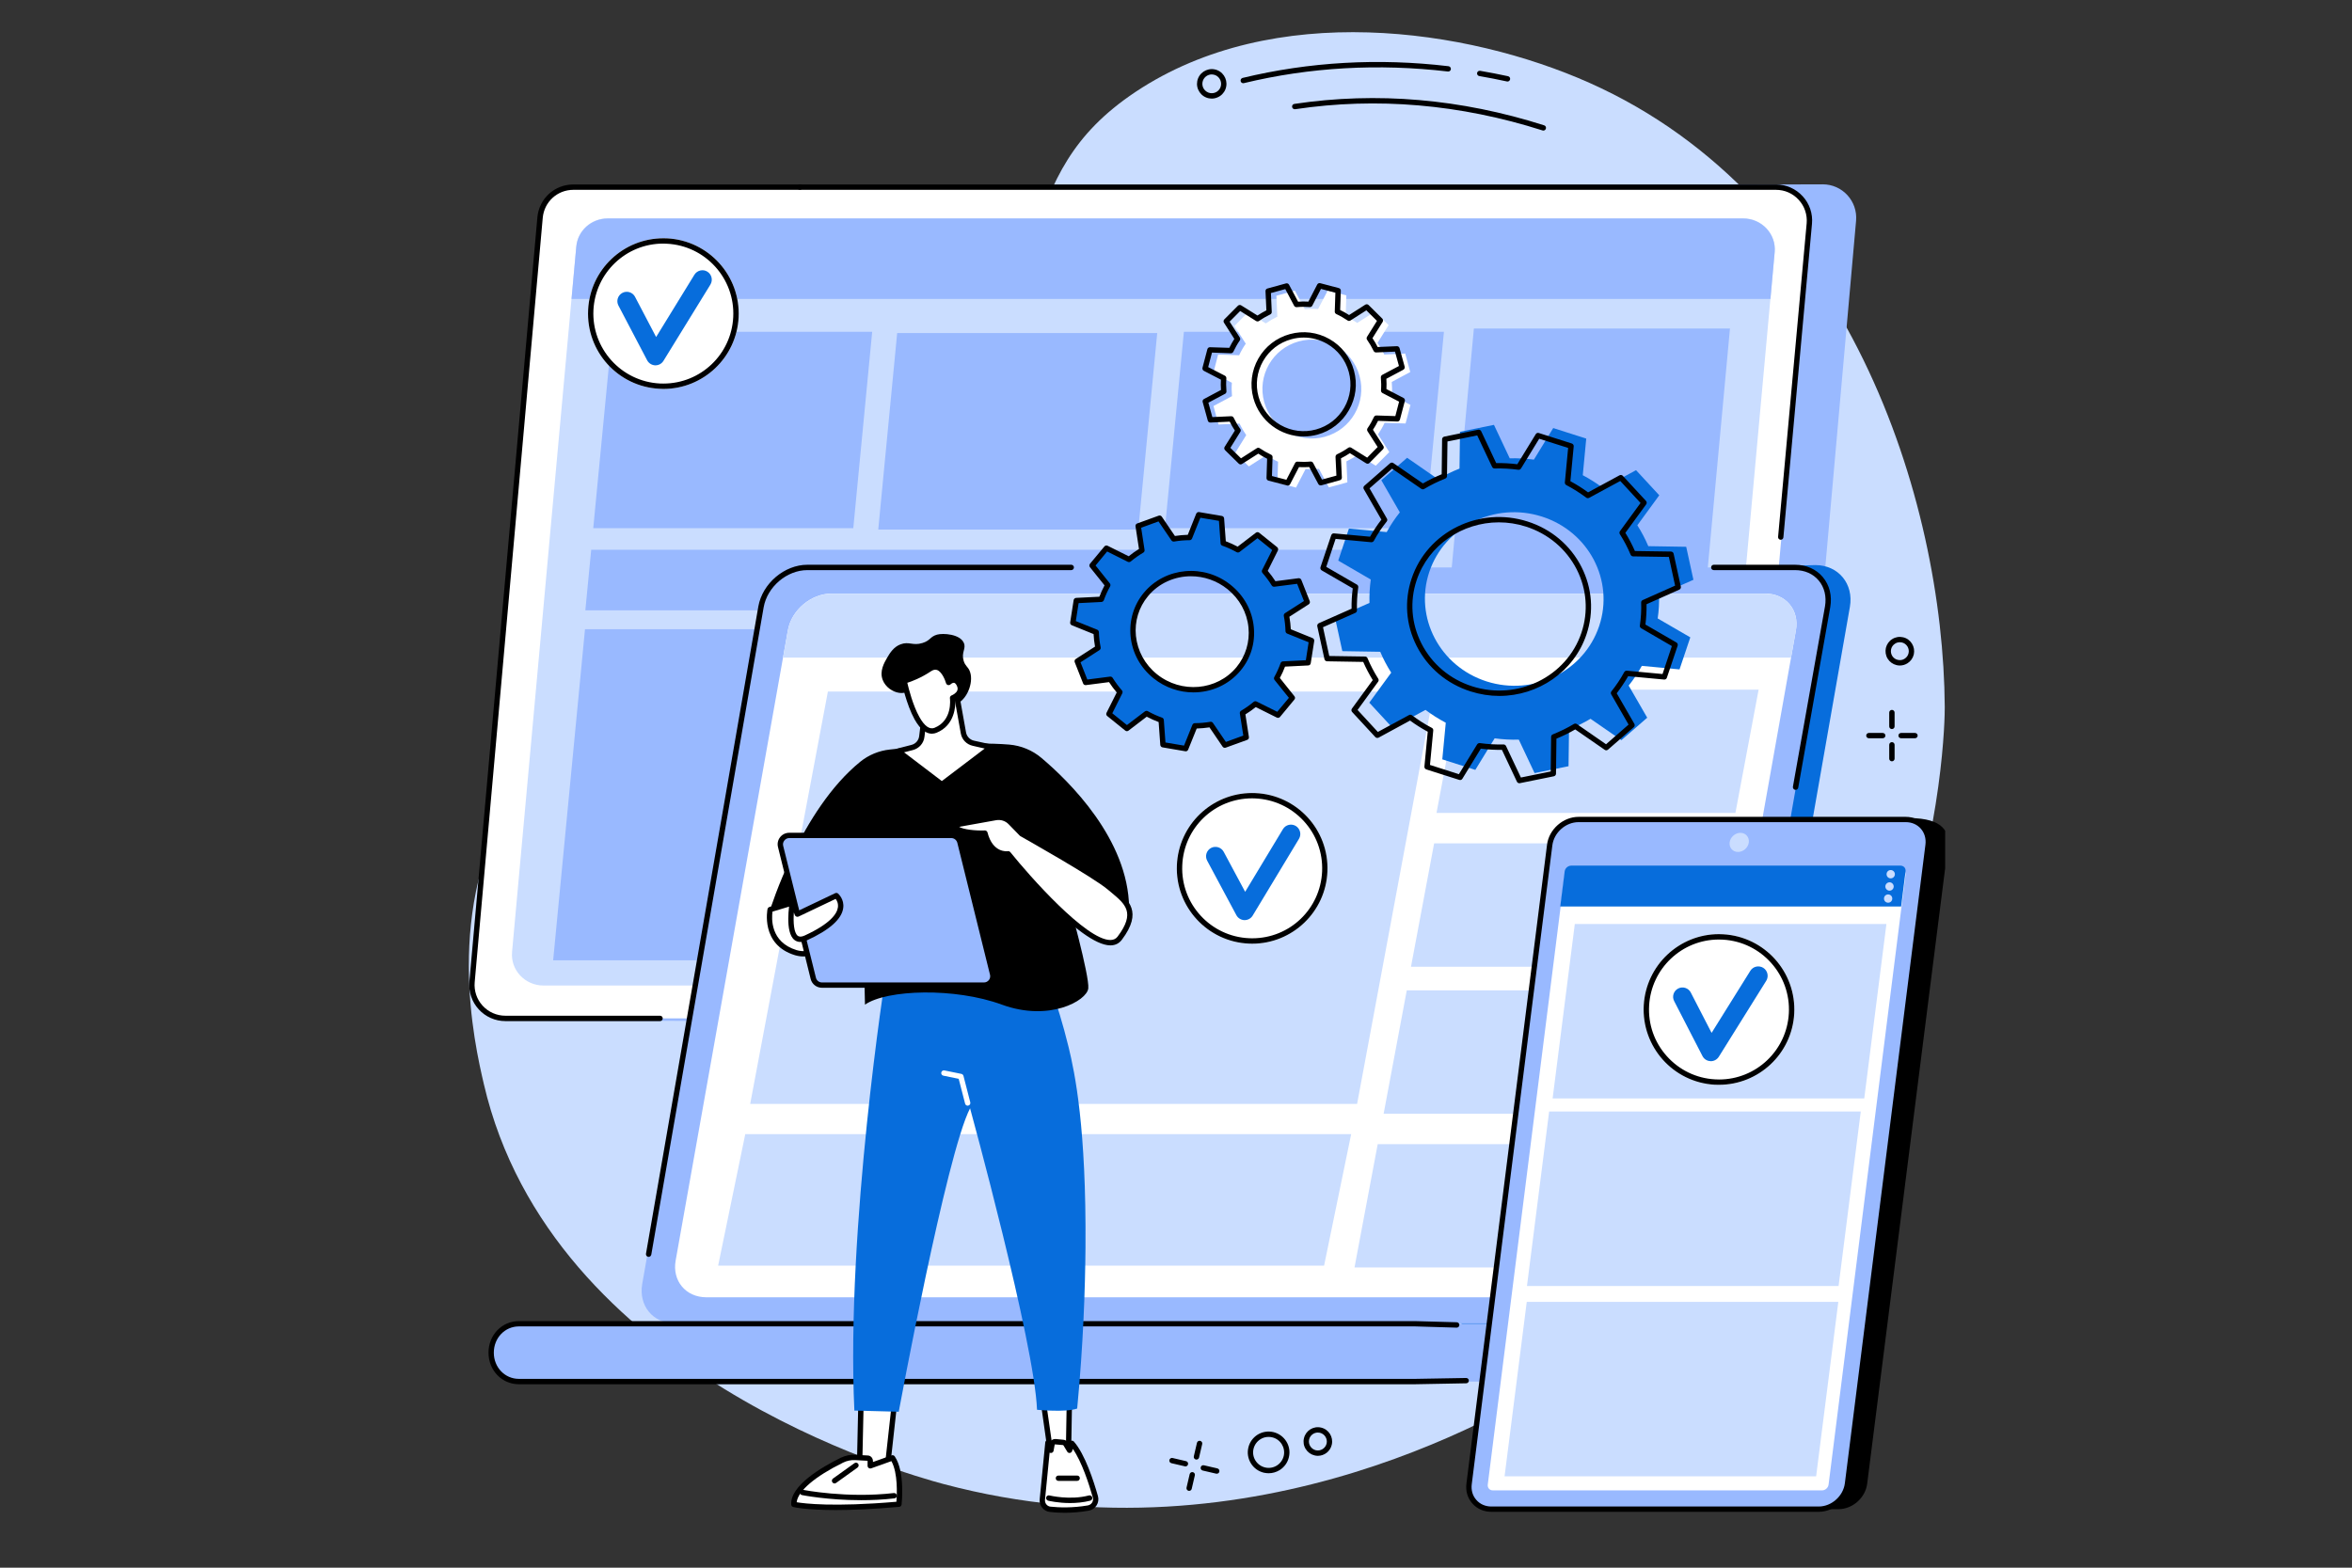 <svg xmlns="http://www.w3.org/2000/svg" xmlns:xlink="http://www.w3.org/1999/xlink" width="180" viewBox="0 0 135 90" height="120" preserveAspectRatio="xMidYMid meet"><rect x="0" y="0" width="135" height="90" fill="#333333" stroke="none"/><defs><clipPath id="923941a683"><path d="M 26 1 L 111.648 1 L 111.648 87 L 26 87 Z M 26 1 " clip-rule="nonzero"></path></clipPath><clipPath id="82fc314daa"><path d="M 85 46 L 111.648 46 L 111.648 87 L 85 87 Z M 85 46 " clip-rule="nonzero"></path></clipPath></defs><g clip-path="url(#923941a683)"><path fill="#caddff" d="M 90.109 78.812 C 111.348 65.539 111.633 41.684 111.625 40.59 C 111.551 28.637 106.062 11.371 91.234 4.758 C 84.207 1.621 73.098 -0.004 65.176 5.277 C 57.781 10.207 60.984 15.941 52.828 25.789 C 43.43 37.125 35.871 35.594 29.57 45.5 C 25.406 52.039 27.242 59.957 27.77 62.227 C 31.629 78.875 51.895 84.598 54.164 85.199 C 72.207 90 87.055 80.719 90.109 78.812 " fill-opacity="1" fill-rule="nonzero"></path></g><path fill="#99b9ff" d="M 48.582 10.746 L 104.621 10.582 C 105.75 10.582 106.633 11.547 106.535 12.672 L 102.609 56.867 C 102.523 57.859 101.695 58.617 100.699 58.617 L 31.672 58.605 C 30.543 58.605 29.648 57.539 29.746 56.418 L 33.672 12.492 C 33.758 11.504 34.555 10.637 35.551 10.637 L 48.582 10.746 " fill-opacity="1" fill-rule="nonzero"></path><path fill="#ffffff" d="M 45.91 10.746 L 101.941 10.746 C 103.066 10.746 103.953 11.711 103.852 12.832 L 99.949 56.715 C 99.859 57.707 99.031 58.465 98.035 58.465 L 29.004 58.465 C 27.879 58.465 26.992 57.5 27.094 56.375 L 31 12.492 C 31.086 11.504 31.914 10.746 32.91 10.746 L 45.91 10.746 " fill-opacity="1" fill-rule="nonzero"></path><path fill="#000000" d="M 37.887 58.621 L 29.004 58.621 C 28.426 58.621 27.867 58.375 27.477 57.945 C 27.086 57.52 26.891 56.941 26.941 56.363 L 30.844 12.48 C 30.941 11.402 31.828 10.59 32.91 10.59 L 45.91 10.59 C 45.996 10.59 46.062 10.66 46.062 10.746 C 46.062 10.828 45.996 10.898 45.91 10.898 L 32.91 10.898 C 31.988 10.898 31.234 11.59 31.152 12.508 L 27.246 56.391 C 27.203 56.883 27.367 57.375 27.703 57.738 C 28.035 58.102 28.512 58.312 29.004 58.312 L 37.887 58.312 C 37.973 58.312 38.039 58.383 38.039 58.465 C 38.039 58.551 37.973 58.621 37.887 58.621 " fill-opacity="1" fill-rule="nonzero"></path><path fill="#000000" d="M 102.211 30.988 C 102.207 30.988 102.203 30.988 102.199 30.988 C 102.113 30.98 102.051 30.906 102.059 30.82 L 103.699 12.82 C 103.742 12.328 103.578 11.836 103.242 11.473 C 102.91 11.105 102.438 10.898 101.941 10.898 L 45.91 10.898 C 45.824 10.898 45.758 10.828 45.758 10.746 C 45.758 10.66 45.824 10.59 45.91 10.59 L 101.941 10.59 C 102.52 10.59 103.078 10.836 103.469 11.266 C 103.863 11.691 104.059 12.27 104.004 12.848 L 102.363 30.852 C 102.355 30.93 102.289 30.988 102.211 30.988 " fill-opacity="1" fill-rule="nonzero"></path><path fill="#caddff" d="M 47.156 12.531 L 100.059 12.531 C 101.121 12.531 101.957 13.426 101.863 14.461 L 98.176 54.965 C 98.094 55.879 97.309 56.578 96.371 56.578 L 31.195 56.578 C 30.133 56.578 29.297 55.688 29.391 54.652 L 33.078 14.145 C 33.16 13.23 33.941 12.531 34.883 12.531 L 47.156 12.531 " fill-opacity="1" fill-rule="nonzero"></path><path fill="#99b9ff" d="M 101.621 17.16 L 101.863 14.48 C 101.957 13.445 101.121 12.547 100.059 12.547 L 34.883 12.547 C 33.941 12.547 33.16 13.25 33.078 14.164 L 32.805 17.16 L 101.621 17.16 " fill-opacity="1" fill-rule="nonzero"></path><path fill="#99b9ff" d="M 48.977 30.324 L 34.051 30.324 L 35.137 19.047 L 50.062 19.047 L 48.977 30.324 " fill-opacity="1" fill-rule="nonzero"></path><path fill="#99b9ff" d="M 65.336 30.402 L 50.41 30.402 L 51.496 19.121 L 66.422 19.121 L 65.336 30.402 " fill-opacity="1" fill-rule="nonzero"></path><path fill="#99b9ff" d="M 81.793 30.324 L 66.867 30.324 L 67.953 19.047 L 82.879 19.047 L 81.793 30.324 " fill-opacity="1" fill-rule="nonzero"></path><path fill="#99b9ff" d="M 79.492 55.129 L 31.75 55.129 L 33.578 36.121 L 81.32 36.121 L 79.492 55.129 " fill-opacity="1" fill-rule="nonzero"></path><path fill="#99b9ff" d="M 81.34 35.039 L 33.598 35.039 L 33.934 31.562 L 81.676 31.562 L 81.34 35.039 " fill-opacity="1" fill-rule="nonzero"></path><path fill="#99b9ff" d="M 95.926 55.223 L 81.23 55.223 L 84.598 18.859 L 99.297 18.859 L 95.926 55.223 " fill-opacity="1" fill-rule="nonzero"></path><path fill="#076ddc" d="M 81.754 74.305 C 80.445 73.234 79.07 72.238 77.664 71.285 C 74.809 69.355 71.801 67.633 68.758 65.961 C 67.156 65.082 65.496 64.285 63.855 63.469 C 62.207 62.645 60.551 61.828 58.898 61.012 C 57.387 60.27 55.875 59.523 54.363 58.773 C 50.934 47.176 47.207 34.027 47.949 34.027 L 104.199 32.441 C 105.52 32.441 106.41 33.52 106.18 34.84 L 99.359 73.707 C 99.129 75.031 97.863 76.109 96.539 76.109 L 84.02 76.109 C 83.285 75.488 82.5 74.914 81.754 74.305 " fill-opacity="1" fill-rule="nonzero"></path><path fill="#99b9ff" d="M 46.344 32.578 L 103.031 32.578 C 104.281 32.578 105.121 33.59 104.898 34.84 L 98.082 73.707 C 97.863 74.961 96.672 75.973 95.422 75.973 L 38.73 75.973 C 37.48 75.973 36.645 74.961 36.863 73.707 L 43.68 34.84 C 43.898 33.59 45.09 32.578 46.344 32.578 " fill-opacity="1" fill-rule="nonzero"></path><path fill="#000000" d="M 103.062 45.344 C 103.055 45.344 103.043 45.344 103.035 45.344 C 102.953 45.328 102.895 45.246 102.91 45.164 L 104.75 34.816 C 104.848 34.25 104.719 33.719 104.391 33.328 C 104.066 32.941 103.586 32.73 103.031 32.73 L 98.367 32.73 C 98.281 32.73 98.215 32.66 98.215 32.574 C 98.215 32.492 98.281 32.422 98.367 32.422 L 103.031 32.422 C 103.676 32.422 104.242 32.672 104.625 33.129 C 105.016 33.594 105.168 34.211 105.051 34.867 L 103.215 45.219 C 103.199 45.293 103.137 45.344 103.062 45.344 " fill-opacity="1" fill-rule="nonzero"></path><path fill="#000000" d="M 37.23 72.156 C 37.223 72.156 37.211 72.156 37.203 72.152 C 37.121 72.141 37.062 72.059 37.078 71.977 L 43.527 34.816 C 43.762 33.496 45.023 32.422 46.344 32.422 L 61.488 32.422 C 61.574 32.422 61.641 32.492 61.641 32.574 C 61.641 32.66 61.574 32.73 61.488 32.73 L 46.344 32.73 C 45.164 32.73 44.039 33.688 43.832 34.867 L 37.383 72.027 C 37.367 72.102 37.305 72.156 37.23 72.156 " fill-opacity="1" fill-rule="nonzero"></path><path fill="#99b9ff" d="M 29.785 75.996 L 95.711 75.996 C 96.59 75.996 97.305 76.723 97.305 77.656 C 97.305 78.59 96.59 79.316 95.711 79.316 L 29.785 79.316 C 28.906 79.316 28.191 78.59 28.191 77.656 C 28.191 76.723 28.906 75.996 29.785 75.996 " fill-opacity="1" fill-rule="nonzero"></path><path fill="#000000" d="M 73.27 79.469 L 29.785 79.469 C 28.805 79.469 28.039 78.672 28.039 77.656 C 28.039 76.641 28.805 75.844 29.785 75.844 L 81.227 75.844 L 83.617 75.91 C 83.699 75.914 83.766 75.984 83.766 76.066 C 83.762 76.152 83.695 76.219 83.613 76.219 C 83.609 76.219 83.609 76.219 83.605 76.219 L 81.223 76.148 L 29.785 76.148 C 28.977 76.148 28.344 76.812 28.344 77.656 C 28.344 78.5 28.977 79.16 29.785 79.16 L 81.227 79.16 L 84.152 79.109 C 84.152 79.109 84.156 79.109 84.156 79.109 C 84.238 79.109 84.309 79.176 84.309 79.258 C 84.309 79.344 84.242 79.414 84.16 79.414 L 81.23 79.469 L 73.27 79.469 " fill-opacity="1" fill-rule="nonzero"></path><path fill="#ffffff" d="M 47.738 34.074 L 101.316 34.074 C 102.5 34.074 103.289 35.02 103.082 36.184 L 96.641 72.367 C 96.434 73.531 95.305 74.477 94.121 74.477 L 40.547 74.477 C 39.363 74.477 38.574 73.531 38.781 72.367 L 45.223 36.184 C 45.43 35.02 46.559 34.074 47.738 34.074 " fill-opacity="1" fill-rule="nonzero"></path><path fill="#caddff" d="M 102.801 37.754 L 103.082 36.188 C 103.289 35.023 102.5 34.082 101.316 34.082 L 47.738 34.082 C 46.559 34.082 45.43 35.023 45.223 36.188 L 44.945 37.754 L 102.801 37.754 " fill-opacity="1" fill-rule="nonzero"></path><path fill="#caddff" d="M 77.895 63.375 L 43.059 63.375 L 47.52 39.699 L 82.305 39.699 L 77.895 63.375 " fill-opacity="1" fill-rule="nonzero"></path><path fill="#caddff" d="M 76 72.66 L 41.219 72.66 L 42.777 65.109 L 77.555 65.109 L 76 72.66 " fill-opacity="1" fill-rule="nonzero"></path><path fill="#caddff" d="M 99.609 46.672 L 82.453 46.672 L 83.781 39.594 L 100.941 39.594 L 99.609 46.672 " fill-opacity="1" fill-rule="nonzero"></path><path fill="#caddff" d="M 98.148 55.5 L 80.988 55.5 L 82.316 48.418 L 99.477 48.418 L 98.148 55.5 " fill-opacity="1" fill-rule="nonzero"></path><path fill="#caddff" d="M 96.574 63.938 L 79.418 63.938 L 80.746 56.855 L 97.902 56.855 L 96.574 63.938 " fill-opacity="1" fill-rule="nonzero"></path><path fill="#caddff" d="M 94.906 72.762 L 77.746 72.762 L 79.078 65.684 L 96.234 65.684 L 94.906 72.762 " fill-opacity="1" fill-rule="nonzero"></path><g clip-path="url(#82fc314daa)"><path fill="#000000" d="M 105.523 86.641 L 86.734 86.641 C 85.926 86.641 85.352 85.988 85.453 85.18 L 90.078 48.633 C 90.184 47.828 90.922 47.172 91.73 47.172 L 109.574 46.965 C 111.625 46.965 111.902 47.828 111.801 48.633 L 107.172 85.18 C 107.07 85.988 106.332 86.641 105.523 86.641 " fill-opacity="1" fill-rule="nonzero"></path></g><path fill="#99b9ff" d="M 104.391 86.641 L 85.605 86.641 C 84.793 86.641 84.223 85.984 84.324 85.176 L 88.949 48.512 C 89.051 47.703 89.789 47.047 90.602 47.047 L 109.387 47.047 C 110.195 47.047 110.77 47.703 110.668 48.512 L 106.043 85.176 C 105.941 85.984 105.203 86.641 104.391 86.641 " fill-opacity="1" fill-rule="nonzero"></path><path fill="#caddff" d="M 99.758 48.91 C 99.453 48.91 99.242 48.664 99.277 48.363 C 99.316 48.059 99.594 47.812 99.898 47.812 C 100.199 47.812 100.414 48.059 100.379 48.363 C 100.34 48.664 100.062 48.91 99.758 48.91 " fill-opacity="1" fill-rule="nonzero"></path><path fill="#ffffff" d="M 85.395 85.227 L 89.809 50.219 C 89.836 50.035 90.004 49.883 90.191 49.883 L 109.078 49.883 C 109.266 49.883 109.398 50.035 109.375 50.219 L 104.957 85.227 C 104.934 85.414 104.766 85.562 104.578 85.562 L 85.688 85.562 C 85.5 85.562 85.371 85.414 85.395 85.227 " fill-opacity="1" fill-rule="nonzero"></path><path fill="#076ddc" d="M 109.121 52.043 L 109.375 50.023 C 109.398 49.836 109.266 49.695 109.078 49.695 L 90.191 49.695 C 90.004 49.695 89.836 49.836 89.809 50.023 L 89.555 52.043 L 109.121 52.043 " fill-opacity="1" fill-rule="nonzero"></path><path fill="#caddff" d="M 108.762 50.188 C 108.762 50.32 108.656 50.426 108.523 50.426 C 108.391 50.426 108.285 50.32 108.285 50.188 C 108.285 50.055 108.391 49.949 108.523 49.949 C 108.656 49.949 108.762 50.055 108.762 50.188 " fill-opacity="1" fill-rule="nonzero"></path><path fill="#caddff" d="M 108.695 50.895 C 108.695 51.023 108.586 51.133 108.457 51.133 C 108.324 51.133 108.215 51.023 108.215 50.895 C 108.215 50.762 108.324 50.652 108.457 50.652 C 108.586 50.652 108.695 50.762 108.695 50.895 " fill-opacity="1" fill-rule="nonzero"></path><path fill="#caddff" d="M 108.613 51.586 C 108.613 51.719 108.508 51.824 108.375 51.824 C 108.242 51.824 108.137 51.719 108.137 51.586 C 108.137 51.453 108.242 51.348 108.375 51.348 C 108.508 51.348 108.613 51.453 108.613 51.586 " fill-opacity="1" fill-rule="nonzero"></path><path fill="#caddff" d="M 107.004 63.062 L 89.117 63.062 L 90.391 53.047 L 108.277 53.047 L 107.004 63.062 " fill-opacity="1" fill-rule="nonzero"></path><path fill="#caddff" d="M 105.531 73.828 L 87.645 73.828 L 88.918 63.809 L 106.805 63.809 L 105.531 73.828 " fill-opacity="1" fill-rule="nonzero"></path><path fill="#caddff" d="M 104.242 84.754 L 86.359 84.754 L 87.633 74.738 L 105.516 74.738 L 104.242 84.754 " fill-opacity="1" fill-rule="nonzero"></path><path fill="#000000" d="M 86.453 68.281 L 86.605 68.301 L 84.477 85.195 C 84.43 85.543 84.523 85.871 84.742 86.113 C 84.953 86.355 85.258 86.488 85.605 86.488 L 104.391 86.488 C 105.125 86.488 105.797 85.891 105.891 85.156 L 110.516 48.492 C 110.559 48.145 110.465 47.816 110.25 47.574 C 110.039 47.332 109.73 47.199 109.387 47.199 L 90.602 47.199 C 89.867 47.199 89.195 47.797 89.102 48.531 L 86.605 68.301 Z M 104.391 86.793 L 85.605 86.793 C 85.172 86.793 84.781 86.625 84.512 86.316 C 84.234 86.008 84.113 85.594 84.172 85.156 L 88.797 48.492 C 88.906 47.613 89.719 46.895 90.602 46.895 L 109.387 46.895 C 109.82 46.895 110.211 47.062 110.48 47.371 C 110.754 47.68 110.875 48.094 110.82 48.531 L 106.195 85.195 C 106.082 86.078 105.273 86.793 104.391 86.793 " fill-opacity="1" fill-rule="nonzero"></path><path fill="#ffffff" d="M 59.859 80.281 L 60.32 83.535 L 61.324 83.535 L 61.383 80.332 L 59.859 80.281 " fill-opacity="1" fill-rule="nonzero"></path><path fill="#000000" d="M 60.457 83.383 L 61.176 83.383 L 61.227 80.48 L 60.035 80.441 Z M 61.324 83.691 L 60.32 83.691 C 60.246 83.691 60.18 83.633 60.168 83.559 L 59.707 80.301 C 59.699 80.258 59.715 80.211 59.742 80.176 C 59.773 80.145 59.82 80.125 59.863 80.125 L 61.387 80.18 C 61.473 80.184 61.535 80.254 61.535 80.336 L 61.48 83.539 C 61.477 83.621 61.41 83.691 61.324 83.691 " fill-opacity="1" fill-rule="nonzero"></path><path fill="#ffffff" d="M 60.281 86.648 C 60.762 86.699 61.547 86.734 62.465 86.578 C 62.766 86.523 62.957 86.227 62.871 85.934 C 62.645 85.113 62.148 83.566 61.523 82.863 L 61.387 83.262 L 61.172 82.898 C 61.141 82.848 61.09 82.816 61.031 82.809 L 60.578 82.766 C 60.484 82.758 60.398 82.824 60.383 82.918 L 60.32 83.262 L 60.148 82.82 L 59.828 86.09 C 59.801 86.367 60.004 86.621 60.281 86.648 " fill-opacity="1" fill-rule="nonzero"></path><path fill="#000000" d="M 60.246 83.395 L 59.98 86.105 C 59.961 86.301 60.105 86.477 60.297 86.496 C 60.781 86.547 61.547 86.578 62.438 86.426 C 62.539 86.406 62.629 86.352 62.684 86.262 C 62.738 86.176 62.754 86.074 62.727 85.973 C 62.512 85.219 62.098 83.922 61.578 83.18 L 61.535 83.309 C 61.516 83.367 61.465 83.406 61.402 83.414 C 61.344 83.418 61.285 83.391 61.258 83.34 L 61.039 82.977 C 61.035 82.969 61.027 82.965 61.016 82.961 L 60.566 82.922 C 60.547 82.918 60.535 82.93 60.535 82.945 L 60.473 83.289 C 60.461 83.355 60.406 83.406 60.336 83.414 C 60.305 83.418 60.273 83.41 60.246 83.395 Z M 61.102 86.848 C 60.773 86.848 60.492 86.828 60.266 86.801 C 59.902 86.766 59.641 86.438 59.676 86.074 L 59.996 82.805 C 60.004 82.734 60.059 82.676 60.129 82.664 C 60.195 82.656 60.262 82.691 60.289 82.754 C 60.355 82.66 60.473 82.602 60.594 82.613 L 61.047 82.656 C 61.152 82.668 61.246 82.727 61.301 82.82 L 61.348 82.898 L 61.379 82.812 C 61.395 82.762 61.441 82.723 61.492 82.711 C 61.547 82.699 61.602 82.719 61.641 82.762 C 62.277 83.484 62.777 85.031 63.02 85.891 C 63.07 86.07 63.043 86.266 62.941 86.426 C 62.84 86.586 62.676 86.695 62.492 86.727 C 61.98 86.816 61.508 86.848 61.102 86.848 " fill-opacity="1" fill-rule="nonzero"></path><path fill="#000000" d="M 61.422 86.289 C 60.727 86.289 60.191 86.16 60.16 86.152 C 60.078 86.129 60.027 86.047 60.047 85.965 C 60.066 85.883 60.152 85.832 60.234 85.852 C 60.246 85.855 61.414 86.141 62.504 85.852 C 62.586 85.832 62.672 85.883 62.691 85.965 C 62.715 86.047 62.664 86.129 62.582 86.152 C 62.184 86.254 61.781 86.289 61.422 86.289 " fill-opacity="1" fill-rule="nonzero"></path><path fill="#000000" d="M 61.828 85.016 L 60.75 85.016 C 60.664 85.016 60.598 84.949 60.598 84.863 C 60.598 84.777 60.664 84.711 60.75 84.711 L 61.828 84.711 C 61.914 84.711 61.98 84.777 61.98 84.863 C 61.98 84.949 61.914 85.016 61.828 85.016 " fill-opacity="1" fill-rule="nonzero"></path><path fill="#ffffff" d="M 51.34 80.57 L 50.922 84.367 L 49.324 84.699 L 49.422 80.25 L 51.34 80.57 " fill-opacity="1" fill-rule="nonzero"></path><path fill="#000000" d="M 49.574 80.43 L 49.484 84.512 L 50.781 84.238 L 51.172 80.699 Z M 49.324 84.855 C 49.289 84.855 49.254 84.84 49.227 84.82 C 49.191 84.789 49.172 84.742 49.172 84.695 L 49.27 80.246 C 49.27 80.203 49.289 80.16 49.324 80.133 C 49.359 80.102 49.402 80.09 49.449 80.098 L 51.363 80.418 C 51.445 80.434 51.5 80.508 51.492 80.586 L 51.074 84.383 C 51.066 84.449 51.02 84.504 50.953 84.516 L 49.355 84.852 C 49.348 84.852 49.336 84.855 49.324 84.855 " fill-opacity="1" fill-rule="nonzero"></path><path fill="#ffffff" d="M 51.598 86.355 C 51.598 86.355 51.801 84.531 51.227 83.695 L 49.949 84.148 L 49.949 83.879 C 49.949 83.789 49.887 83.719 49.809 83.711 L 49.098 83.672 C 48.832 83.656 48.566 83.711 48.324 83.832 C 47.469 84.25 45.504 85.332 45.566 86.367 C 45.566 86.367 47.113 86.75 51.598 86.355 " fill-opacity="1" fill-rule="nonzero"></path><path fill="#000000" d="M 51.598 86.355 Z M 45.727 86.242 C 46.16 86.316 47.824 86.527 51.453 86.215 C 51.484 85.816 51.547 84.566 51.164 83.883 L 50.004 84.297 C 49.957 84.312 49.902 84.305 49.863 84.277 C 49.82 84.246 49.797 84.199 49.797 84.148 L 49.797 83.879 C 49.797 83.871 49.793 83.863 49.793 83.863 L 49.086 83.824 C 48.852 83.812 48.609 83.859 48.391 83.969 C 46.777 84.762 45.801 85.598 45.727 86.242 Z M 47.973 86.691 C 46.254 86.691 45.574 86.527 45.531 86.516 C 45.465 86.5 45.418 86.445 45.414 86.379 C 45.348 85.289 47.164 84.227 48.254 83.691 C 48.52 83.562 48.816 83.5 49.105 83.52 L 49.816 83.559 C 49.977 83.566 50.105 83.707 50.105 83.879 L 50.105 83.934 L 51.176 83.551 C 51.242 83.527 51.316 83.551 51.355 83.609 C 51.953 84.48 51.758 86.297 51.75 86.371 C 51.742 86.445 51.684 86.504 51.609 86.508 C 50.07 86.645 48.879 86.691 47.973 86.691 " fill-opacity="1" fill-rule="nonzero"></path><path fill="#000000" d="M 49.422 86.125 C 47.512 86.125 46.051 85.836 46.031 85.832 C 45.949 85.816 45.895 85.734 45.91 85.652 C 45.926 85.57 46.008 85.516 46.09 85.531 C 46.117 85.535 48.602 86.027 51.305 85.715 C 51.391 85.707 51.465 85.766 51.477 85.852 C 51.484 85.934 51.426 86.012 51.34 86.02 C 50.676 86.098 50.027 86.125 49.422 86.125 " fill-opacity="1" fill-rule="nonzero"></path><path fill="#000000" d="M 47.902 85.164 C 47.855 85.164 47.809 85.141 47.777 85.098 C 47.727 85.031 47.742 84.934 47.812 84.883 L 49.043 84 C 49.109 83.949 49.207 83.965 49.258 84.035 C 49.305 84.105 49.289 84.199 49.223 84.25 L 47.992 85.133 C 47.965 85.152 47.934 85.164 47.902 85.164 " fill-opacity="1" fill-rule="nonzero"></path><path fill="#076ddc" d="M 50.84 55.941 C 50.84 55.941 48.551 70.504 49.039 80.98 L 51.586 81.047 C 51.586 81.047 54.316 66.27 55.68 63.625 C 55.68 63.625 59.379 77.098 59.523 80.934 C 59.523 80.934 61.172 81.098 61.828 80.863 C 62.18 77.16 62.285 74.012 62.305 71.609 C 62.355 64.727 61.695 61.598 61.336 60.117 C 61.004 58.754 60.648 57.648 60.391 56.898 L 59.523 54.426 L 50.84 55.941 " fill-opacity="1" fill-rule="nonzero"></path><path fill="#ffffff" d="M 55.543 63.477 C 55.477 63.477 55.414 63.43 55.395 63.359 L 55.027 61.934 L 54.148 61.754 C 54.062 61.738 54.012 61.656 54.027 61.57 C 54.047 61.488 54.125 61.434 54.211 61.453 L 55.184 61.652 C 55.238 61.664 55.285 61.707 55.301 61.766 L 55.691 63.281 C 55.715 63.363 55.664 63.449 55.582 63.469 C 55.57 63.473 55.559 63.477 55.543 63.477 " fill-opacity="1" fill-rule="nonzero"></path><path fill="#000000" d="M 51.066 43.031 C 52.555 42.863 55.707 42.562 57.926 42.746 C 58.609 42.805 59.254 43.07 59.777 43.512 C 61.352 44.84 64.766 48.176 64.809 52.121 L 61.312 51.613 C 61.312 51.613 62.547 56.035 62.465 56.746 C 62.379 57.457 60.215 58.668 57.508 57.676 C 54.805 56.684 50.906 56.805 49.648 57.676 L 49.523 52.219 L 44.207 52.219 C 44.207 52.219 45.965 46.496 49.379 43.73 C 49.859 43.34 50.449 43.098 51.066 43.031 " fill-opacity="1" fill-rule="nonzero"></path><path fill="#ffffff" d="M 44.207 52.219 C 44.207 52.219 43.789 54.121 45.684 54.691 C 47.574 55.266 49.371 51.82 49.371 51.82 L 48.055 51.059 L 44.207 52.219 " fill-opacity="1" fill-rule="nonzero"></path><path fill="#000000" d="M 44.34 52.336 C 44.289 52.703 44.199 54.082 45.727 54.547 C 47.273 55.012 48.82 52.484 49.164 51.879 L 48.035 51.223 Z M 46.117 54.91 C 45.957 54.91 45.801 54.887 45.637 54.84 C 43.633 54.234 44.051 52.207 44.055 52.184 C 44.07 52.133 44.109 52.086 44.16 52.07 L 48.008 50.91 C 48.051 50.898 48.094 50.902 48.129 50.922 L 49.449 51.688 C 49.52 51.73 49.547 51.82 49.508 51.891 C 49.438 52.023 47.91 54.91 46.117 54.91 " fill-opacity="1" fill-rule="nonzero"></path><path fill="#99b9ff" d="M 56.477 56.555 L 47.18 56.555 C 46.941 56.555 46.738 56.395 46.68 56.164 L 44.805 48.598 C 44.723 48.273 44.969 47.961 45.301 47.961 L 54.602 47.961 C 54.836 47.961 55.043 48.121 55.098 48.352 L 56.977 55.918 C 57.055 56.242 56.812 56.555 56.477 56.555 " fill-opacity="1" fill-rule="nonzero"></path><path fill="#000000" d="M 45.301 48.113 C 45.191 48.113 45.086 48.164 45.02 48.254 C 44.949 48.34 44.926 48.453 44.953 48.559 L 46.832 56.129 C 46.871 56.289 47.012 56.402 47.18 56.402 L 56.477 56.402 C 56.59 56.402 56.691 56.352 56.762 56.262 C 56.828 56.176 56.852 56.062 56.824 55.957 L 54.949 48.387 C 54.91 48.227 54.766 48.113 54.602 48.113 Z M 56.477 56.707 L 47.18 56.707 C 46.871 56.707 46.605 56.5 46.531 56.203 L 44.656 48.633 C 44.605 48.434 44.648 48.227 44.777 48.062 C 44.902 47.902 45.094 47.809 45.301 47.809 L 54.602 47.809 C 54.906 47.809 55.172 48.016 55.246 48.312 L 57.125 55.883 C 57.176 56.082 57.129 56.289 57.004 56.453 C 56.875 56.617 56.684 56.707 56.477 56.707 " fill-opacity="1" fill-rule="nonzero"></path><path fill="#ffffff" d="M 45.496 51.723 L 45.766 52.48 L 48.004 51.418 C 48.004 51.418 49.234 52.48 46.254 53.844 C 45.012 54.414 45.496 51.723 45.496 51.723 " fill-opacity="1" fill-rule="nonzero"></path><path fill="#000000" d="M 45.566 52.383 C 45.527 52.941 45.562 53.547 45.789 53.723 C 45.824 53.746 45.926 53.824 46.188 53.707 C 47.668 53.027 48.043 52.453 48.094 52.094 C 48.125 51.863 48.035 51.691 47.965 51.605 L 45.832 52.621 C 45.793 52.637 45.75 52.641 45.707 52.621 C 45.668 52.605 45.637 52.574 45.621 52.531 Z M 45.941 54.078 C 45.789 54.078 45.68 54.023 45.602 53.965 C 45.031 53.523 45.309 51.883 45.344 51.695 C 45.355 51.629 45.41 51.574 45.48 51.57 C 45.551 51.566 45.613 51.605 45.637 51.672 L 45.855 52.27 L 47.938 51.277 C 47.992 51.25 48.059 51.258 48.105 51.301 C 48.117 51.312 48.473 51.625 48.398 52.137 C 48.309 52.773 47.605 53.395 46.316 53.984 C 46.172 54.051 46.047 54.078 45.941 54.078 " fill-opacity="1" fill-rule="nonzero"></path><path fill="#ffffff" d="M 58.645 47.871 C 58.645 47.871 62.824 50.215 63.688 50.953 C 64.551 51.691 65.484 52.25 64.27 53.859 C 63.055 55.473 57.871 49.02 57.871 49.02 C 57.871 49.02 56.875 49.184 56.531 47.828 C 56.531 47.828 54.848 47.887 54.789 47.359 L 57.156 46.938 C 57.465 46.883 57.777 46.98 57.996 47.207 L 58.645 47.871 " fill-opacity="1" fill-rule="nonzero"></path><path fill="#000000" d="M 57.871 48.863 C 57.918 48.863 57.961 48.887 57.992 48.922 C 59.121 50.328 62.344 53.965 63.73 53.965 C 63.734 53.965 63.738 53.965 63.742 53.965 C 63.918 53.961 64.051 53.898 64.148 53.77 C 65.18 52.398 64.598 51.914 63.789 51.238 C 63.723 51.184 63.656 51.129 63.586 51.07 C 62.746 50.352 58.613 48.027 58.57 48.004 C 58.559 47.996 58.547 47.988 58.535 47.977 L 57.887 47.312 C 57.703 47.125 57.441 47.043 57.184 47.086 L 55.051 47.469 C 55.301 47.617 55.945 47.695 56.523 47.676 C 56.594 47.672 56.66 47.719 56.68 47.789 C 56.984 48.984 57.812 48.871 57.848 48.867 C 57.855 48.867 57.863 48.863 57.871 48.863 Z M 63.73 54.273 C 62.004 54.273 58.301 49.789 57.801 49.176 C 57.531 49.184 56.75 49.094 56.414 47.984 C 55.891 47.992 54.699 47.949 54.637 47.379 C 54.625 47.297 54.68 47.223 54.762 47.211 L 57.133 46.785 C 57.488 46.723 57.852 46.84 58.105 47.098 L 58.738 47.746 C 59.086 47.941 62.945 50.117 63.789 50.836 C 63.855 50.895 63.922 50.949 63.988 51.004 C 64.781 51.664 65.602 52.348 64.391 53.953 C 64.234 54.16 64.02 54.27 63.746 54.273 C 63.742 54.273 63.738 54.273 63.73 54.273 " fill-opacity="1" fill-rule="nonzero"></path><path fill="#000000" d="M 52.746 40.301 C 52.672 40.434 52.828 40.688 52.828 40.688 C 52.832 40.684 52.754 39.941 52.34 39.754 C 52.102 39.645 51.977 39.828 51.617 39.777 C 51.238 39.727 50.82 39.445 50.664 39.031 C 50.473 38.535 50.746 38.059 50.918 37.762 C 51.09 37.465 51.309 37.133 51.688 36.992 C 52.18 36.805 52.387 37.09 52.949 36.914 C 53.41 36.773 53.375 36.551 53.785 36.434 C 54.125 36.34 55.105 36.395 55.324 36.914 C 55.465 37.246 55.164 37.449 55.312 37.938 C 55.402 38.234 55.547 38.27 55.648 38.496 C 55.906 39.059 55.582 40.051 54.973 40.383 C 54.145 40.832 52.926 39.992 52.746 40.301 " fill-opacity="1" fill-rule="nonzero"></path><path fill="#ffffff" d="M 53.102 40.699 L 52.91 42.281 C 52.875 42.586 52.656 42.832 52.363 42.91 L 51.547 43.121 L 54.059 45.031 L 56.875 42.895 L 55.867 42.668 C 55.574 42.602 55.352 42.371 55.301 42.078 L 54.879 39.746 L 53.102 40.699 " fill-opacity="1" fill-rule="nonzero"></path><path fill="#000000" d="M 51.891 43.191 L 54.059 44.84 L 56.52 42.973 L 55.832 42.816 C 55.48 42.738 55.211 42.461 55.148 42.105 L 54.766 39.98 L 53.246 40.797 L 53.062 42.301 C 53.02 42.668 52.758 42.965 52.402 43.059 Z M 54.059 45.188 C 54.023 45.188 53.992 45.176 53.965 45.156 L 51.453 43.242 C 51.41 43.207 51.387 43.148 51.398 43.09 C 51.41 43.035 51.453 42.988 51.508 42.973 L 52.324 42.762 C 52.559 42.699 52.727 42.504 52.758 42.266 L 52.949 40.684 C 52.957 40.633 52.984 40.59 53.031 40.566 L 54.805 39.609 C 54.848 39.586 54.902 39.586 54.945 39.605 C 54.988 39.629 55.02 39.668 55.031 39.719 L 55.449 42.051 C 55.492 42.281 55.668 42.465 55.898 42.52 L 56.91 42.742 C 56.969 42.758 57.016 42.801 57.027 42.859 C 57.039 42.918 57.016 42.98 56.969 43.016 L 54.148 45.156 C 54.121 45.176 54.09 45.188 54.059 45.188 " fill-opacity="1" fill-rule="nonzero"></path><path fill="#ffffff" d="M 54.676 40.066 C 54.676 40.066 55.301 39.832 55.066 39.316 C 54.832 38.797 54.449 39.18 54.449 39.18 C 54.449 39.18 54.094 37.906 53.348 38.41 C 52.602 38.91 51.898 39.094 51.898 39.094 C 51.898 39.094 52.16 40.375 52.633 41.227 C 52.914 41.738 53.277 42.098 53.703 41.926 C 54.863 41.453 54.676 40.066 54.676 40.066 " fill-opacity="1" fill-rule="nonzero"></path><path fill="#000000" d="M 52.078 39.199 C 52.16 39.551 52.398 40.492 52.766 41.152 C 53.062 41.688 53.359 41.898 53.645 41.781 C 54.68 41.359 54.531 40.141 54.523 40.086 C 54.516 40.016 54.555 39.949 54.621 39.922 C 54.691 39.898 54.883 39.793 54.945 39.645 C 54.977 39.562 54.973 39.477 54.926 39.379 C 54.895 39.305 54.836 39.215 54.766 39.199 C 54.688 39.184 54.586 39.262 54.559 39.289 C 54.52 39.328 54.465 39.34 54.41 39.328 C 54.359 39.312 54.316 39.273 54.301 39.223 C 54.254 39.047 54.062 38.566 53.789 38.465 C 53.684 38.426 53.566 38.449 53.434 38.539 C 52.867 38.918 52.328 39.121 52.078 39.199 Z M 53.488 42.121 C 53.203 42.121 52.852 41.938 52.496 41.301 C 52.02 40.438 51.758 39.18 51.746 39.125 C 51.73 39.043 51.777 38.965 51.859 38.945 C 51.863 38.945 52.551 38.762 53.262 38.281 C 53.531 38.102 53.754 38.125 53.895 38.176 C 54.23 38.301 54.434 38.695 54.531 38.941 C 54.609 38.902 54.711 38.879 54.82 38.898 C 54.984 38.926 55.113 39.047 55.207 39.25 C 55.285 39.426 55.293 39.605 55.23 39.762 C 55.145 39.969 54.957 40.098 54.836 40.16 C 54.852 40.523 54.812 41.637 53.758 42.066 C 53.68 42.098 53.586 42.121 53.488 42.121 " fill-opacity="1" fill-rule="nonzero"></path><path fill="#ffffff" d="M 42.395 18.219 C 42.273 20.605 40.242 22.441 37.859 22.32 C 35.473 22.203 33.637 20.172 33.758 17.785 C 33.875 15.402 35.906 13.562 38.293 13.684 C 40.676 13.805 42.512 15.836 42.395 18.219 " fill-opacity="1" fill-rule="nonzero"></path><path fill="#000000" d="M 38.07 13.68 C 35.781 13.68 33.871 15.477 33.758 17.785 C 33.637 20.172 35.473 22.203 37.859 22.32 C 37.934 22.324 38.004 22.328 38.078 22.328 C 40.367 22.328 42.277 20.531 42.395 18.219 C 42.512 15.836 40.676 13.805 38.293 13.684 C 38.219 13.68 38.145 13.68 38.07 13.68 Z M 38.07 13.68 L 38.07 13.984 C 38.141 13.984 38.207 13.988 38.277 13.992 C 40.488 14.102 42.199 15.992 42.086 18.203 C 41.98 20.344 40.219 22.02 38.078 22.02 C 38.012 22.02 37.941 22.02 37.875 22.016 C 35.66 21.902 33.953 20.012 34.062 17.801 C 34.172 15.66 35.93 13.984 38.07 13.984 L 38.07 13.68 " fill-opacity="1" fill-rule="nonzero"></path><path fill="#076ddc" d="M 37.594 20.973 C 37.406 20.961 37.234 20.852 37.145 20.684 L 35.496 17.539 C 35.359 17.277 35.461 16.953 35.727 16.812 C 35.988 16.676 36.312 16.777 36.449 17.039 L 37.66 19.348 L 39.859 15.77 C 40.016 15.52 40.348 15.438 40.598 15.594 C 40.852 15.75 40.93 16.082 40.777 16.336 L 38.082 20.715 C 37.98 20.883 37.797 20.98 37.605 20.973 C 37.602 20.973 37.598 20.973 37.594 20.973 " fill-opacity="1" fill-rule="nonzero"></path><path fill="#ffffff" d="M 102.984 58.199 C 102.848 60.582 100.805 62.406 98.422 62.273 C 96.035 62.137 94.215 60.094 94.348 57.711 C 94.484 55.324 96.527 53.504 98.91 53.637 C 101.293 53.773 103.117 55.812 102.984 58.199 " fill-opacity="1" fill-rule="nonzero"></path><path fill="#000000" d="M 98.66 53.629 C 96.387 53.629 94.48 55.41 94.348 57.711 C 94.215 60.094 96.035 62.137 98.422 62.273 C 98.504 62.277 98.586 62.277 98.668 62.277 C 100.945 62.277 102.852 60.5 102.984 58.199 C 103.117 55.812 101.293 53.773 98.91 53.637 C 98.828 53.633 98.742 53.629 98.66 53.629 Z M 98.66 53.629 L 98.66 53.938 C 98.738 53.938 98.816 53.941 98.895 53.945 C 101.105 54.07 102.801 55.969 102.676 58.18 C 102.555 60.309 100.797 61.973 98.668 61.973 C 98.594 61.973 98.516 61.969 98.438 61.965 C 97.367 61.906 96.383 61.43 95.668 60.629 C 94.953 59.828 94.594 58.801 94.656 57.727 C 94.777 55.602 96.535 53.938 98.66 53.938 L 98.66 53.629 " fill-opacity="1" fill-rule="nonzero"></path><path fill="#076ddc" d="M 98.168 60.918 C 97.977 60.91 97.809 60.801 97.719 60.629 L 96.094 57.473 C 95.957 57.211 96.059 56.887 96.324 56.75 C 96.586 56.613 96.914 56.719 97.047 56.98 L 98.242 59.297 L 100.465 55.734 C 100.621 55.48 100.953 55.406 101.207 55.562 C 101.457 55.719 101.535 56.051 101.379 56.305 L 98.656 60.668 C 98.551 60.832 98.371 60.93 98.176 60.922 C 98.172 60.922 98.172 60.922 98.168 60.918 " fill-opacity="1" fill-rule="nonzero"></path><path fill="#ffffff" d="M 76.191 50.027 C 76.094 52.414 74.078 54.27 71.695 54.172 C 69.309 54.074 67.453 52.059 67.551 49.672 C 67.648 47.285 69.664 45.43 72.051 45.531 C 74.438 45.629 76.289 47.641 76.191 50.027 " fill-opacity="1" fill-rule="nonzero"></path><path fill="#000000" d="M 71.867 45.527 C 69.562 45.527 67.648 47.348 67.551 49.672 C 67.453 52.059 69.309 54.074 71.695 54.172 C 71.754 54.172 71.816 54.176 71.875 54.176 C 74.18 54.176 76.098 52.352 76.191 50.027 C 76.289 47.641 74.438 45.629 72.051 45.531 C 71.988 45.527 71.93 45.527 71.867 45.527 Z M 71.867 45.527 L 71.867 45.832 C 71.926 45.832 71.98 45.836 72.035 45.836 C 73.109 45.883 74.098 46.34 74.828 47.129 C 75.555 47.918 75.93 48.945 75.887 50.016 C 75.797 52.176 74.035 53.867 71.875 53.867 C 71.82 53.867 71.762 53.867 71.707 53.863 C 69.492 53.773 67.766 51.898 67.859 49.684 C 67.945 47.523 69.707 45.832 71.867 45.832 L 71.867 45.527 " fill-opacity="1" fill-rule="nonzero"></path><path fill="#076ddc" d="M 71.418 52.824 C 71.23 52.816 71.055 52.707 70.965 52.539 L 69.289 49.41 C 69.148 49.148 69.25 48.82 69.512 48.68 C 69.773 48.543 70.098 48.641 70.238 48.902 L 71.469 51.199 L 73.637 47.602 C 73.789 47.348 74.121 47.266 74.375 47.418 C 74.629 47.574 74.711 47.902 74.559 48.156 L 71.902 52.562 C 71.801 52.73 71.621 52.828 71.426 52.824 C 71.426 52.824 71.422 52.824 71.418 52.824 " fill-opacity="1" fill-rule="nonzero"></path><path fill="#076ddc" d="M 71.086 38.402 C 69.914 39.816 67.773 40.004 66.309 38.824 C 64.84 37.641 64.602 35.539 65.773 34.125 C 66.949 32.711 69.086 32.523 70.555 33.703 C 72.02 34.887 72.258 36.988 71.086 38.402 Z M 73.277 38.938 C 73.426 38.676 73.551 38.402 73.648 38.121 L 75.086 38.051 L 75.281 36.773 L 73.941 36.23 C 73.93 35.93 73.898 35.629 73.836 35.332 L 75.031 34.566 L 74.551 33.348 L 73.129 33.531 C 72.969 33.273 72.785 33.027 72.582 32.793 L 73.211 31.535 L 72.18 30.703 L 71.055 31.566 C 70.781 31.414 70.5 31.285 70.211 31.184 L 70.109 29.773 L 68.805 29.551 L 68.277 30.855 C 67.973 30.859 67.668 30.887 67.367 30.938 L 66.559 29.75 L 65.328 30.195 L 65.543 31.594 C 65.285 31.746 65.039 31.922 64.805 32.117 L 63.508 31.469 L 62.684 32.465 L 63.582 33.59 C 63.434 33.852 63.312 34.125 63.215 34.406 L 61.777 34.477 L 61.578 35.754 L 62.922 36.297 C 62.93 36.598 62.965 36.898 63.023 37.195 L 61.828 37.961 L 62.309 39.18 L 63.734 38.996 C 63.895 39.254 64.074 39.5 64.281 39.734 L 63.648 40.992 L 64.68 41.82 L 65.809 40.961 C 66.082 41.113 66.363 41.242 66.648 41.344 L 66.754 42.754 L 68.059 42.977 L 68.582 41.672 C 68.891 41.668 69.195 41.641 69.496 41.59 L 70.305 42.777 L 71.535 42.332 L 71.316 40.934 C 71.574 40.781 71.824 40.605 72.059 40.41 L 73.355 41.059 L 74.18 40.062 L 73.277 38.938 " fill-opacity="1" fill-rule="nonzero"></path><path fill="#000000" d="M 68.359 33.082 C 67.43 33.082 66.516 33.473 65.895 34.223 C 65.363 34.863 65.117 35.672 65.199 36.504 C 65.289 37.367 65.715 38.148 66.402 38.703 C 67.805 39.832 69.852 39.652 70.969 38.305 C 71.496 37.664 71.742 36.855 71.66 36.023 C 71.574 35.16 71.145 34.379 70.457 33.824 C 69.84 33.328 69.094 33.082 68.359 33.082 Z M 68.5 39.75 C 67.699 39.75 66.887 39.484 66.211 38.941 C 65.457 38.336 64.988 37.48 64.895 36.535 C 64.805 35.621 65.074 34.73 65.656 34.027 C 66.883 32.551 69.121 32.352 70.648 33.586 C 71.402 34.191 71.871 35.047 71.965 35.992 C 72.059 36.906 71.789 37.797 71.203 38.5 C 70.52 39.324 69.52 39.75 68.5 39.75 Z M 66.895 42.625 L 67.961 42.805 L 68.441 41.613 C 68.465 41.555 68.52 41.516 68.582 41.516 C 68.879 41.516 69.18 41.488 69.469 41.438 C 69.527 41.43 69.59 41.453 69.621 41.504 L 70.363 42.594 L 71.363 42.23 L 71.164 40.957 C 71.156 40.895 71.184 40.832 71.238 40.801 C 71.488 40.652 71.73 40.484 71.957 40.293 C 72.004 40.254 72.07 40.246 72.125 40.273 L 73.312 40.863 L 73.98 40.062 L 73.156 39.035 C 73.117 38.988 73.113 38.918 73.145 38.863 C 73.289 38.605 73.406 38.34 73.504 38.07 C 73.523 38.012 73.578 37.969 73.641 37.969 L 74.953 37.902 L 75.113 36.871 L 73.883 36.375 C 73.824 36.352 73.789 36.297 73.785 36.234 C 73.777 35.945 73.746 35.648 73.688 35.363 C 73.676 35.301 73.703 35.238 73.754 35.203 L 74.844 34.504 L 74.453 33.516 L 73.148 33.684 C 73.086 33.691 73.027 33.664 72.996 33.613 C 72.844 33.363 72.664 33.125 72.465 32.895 C 72.426 32.848 72.414 32.781 72.441 32.727 L 73.02 31.578 L 72.176 30.898 L 71.148 31.688 C 71.098 31.723 71.031 31.73 70.98 31.699 C 70.715 31.551 70.438 31.426 70.16 31.328 C 70.102 31.309 70.062 31.254 70.059 31.195 L 69.965 29.902 L 68.898 29.723 L 68.422 30.914 C 68.398 30.973 68.344 31.012 68.281 31.012 C 67.984 31.012 67.684 31.039 67.391 31.09 C 67.332 31.098 67.273 31.074 67.238 31.023 L 66.496 29.934 L 65.5 30.297 L 65.695 31.57 C 65.707 31.633 65.676 31.695 65.621 31.727 C 65.371 31.875 65.129 32.043 64.902 32.234 C 64.855 32.273 64.789 32.281 64.734 32.254 L 63.547 31.66 L 62.883 32.465 L 63.703 33.492 C 63.742 33.539 63.746 33.609 63.719 33.664 C 63.574 33.922 63.453 34.188 63.359 34.457 C 63.336 34.516 63.281 34.555 63.219 34.559 L 61.91 34.625 L 61.75 35.656 L 62.98 36.152 C 63.035 36.176 63.074 36.23 63.074 36.293 C 63.082 36.582 63.117 36.875 63.176 37.164 C 63.188 37.227 63.16 37.289 63.105 37.324 L 62.02 38.023 L 62.41 39.012 L 63.715 38.844 C 63.773 38.836 63.832 38.863 63.863 38.914 C 64.02 39.164 64.195 39.406 64.395 39.633 C 64.438 39.68 64.445 39.746 64.418 39.801 L 63.844 40.949 L 64.684 41.625 L 65.715 40.84 C 65.762 40.805 65.828 40.797 65.883 40.828 C 66.148 40.977 66.422 41.102 66.699 41.199 C 66.758 41.219 66.797 41.273 66.801 41.332 Z M 68.059 43.133 C 68.047 43.133 68.039 43.129 68.031 43.129 L 66.727 42.906 C 66.656 42.895 66.605 42.836 66.598 42.766 L 66.504 41.453 C 66.273 41.367 66.043 41.262 65.82 41.145 L 64.773 41.945 C 64.719 41.988 64.641 41.988 64.586 41.941 L 63.555 41.109 C 63.496 41.066 63.48 40.988 63.512 40.922 L 64.098 39.754 C 63.938 39.566 63.789 39.363 63.656 39.16 L 62.328 39.332 C 62.258 39.34 62.191 39.301 62.168 39.234 L 61.688 38.02 C 61.66 37.949 61.684 37.871 61.746 37.832 L 62.852 37.121 C 62.809 36.883 62.781 36.641 62.77 36.402 L 61.52 35.895 C 61.453 35.867 61.414 35.801 61.426 35.73 L 61.625 34.453 C 61.637 34.383 61.695 34.328 61.77 34.324 L 63.102 34.258 C 63.188 34.035 63.285 33.816 63.398 33.605 L 62.562 32.562 C 62.516 32.504 62.52 32.422 62.562 32.367 L 63.391 31.371 C 63.434 31.316 63.512 31.301 63.574 31.332 L 64.785 31.934 C 64.973 31.781 65.172 31.641 65.375 31.516 L 65.176 30.219 C 65.164 30.145 65.207 30.074 65.273 30.051 L 66.504 29.605 C 66.57 29.578 66.645 29.605 66.684 29.66 L 67.438 30.77 C 67.68 30.73 67.93 30.711 68.176 30.703 L 68.66 29.492 C 68.688 29.426 68.758 29.387 68.828 29.398 L 70.137 29.621 C 70.203 29.633 70.258 29.691 70.262 29.762 L 70.359 31.074 C 70.59 31.16 70.816 31.266 71.039 31.383 L 72.086 30.582 C 72.145 30.539 72.223 30.539 72.277 30.586 L 73.309 31.414 C 73.363 31.461 73.379 31.539 73.348 31.605 L 72.766 32.773 C 72.926 32.961 73.074 33.16 73.207 33.367 L 74.531 33.195 C 74.602 33.188 74.668 33.227 74.695 33.293 L 75.176 34.508 C 75.203 34.578 75.176 34.656 75.117 34.695 L 74.008 35.406 C 74.051 35.645 74.078 35.887 74.09 36.125 L 75.34 36.633 C 75.406 36.66 75.445 36.727 75.434 36.797 L 75.234 38.074 C 75.227 38.145 75.164 38.199 75.094 38.203 L 73.758 38.27 C 73.676 38.492 73.574 38.711 73.461 38.922 L 74.297 39.969 C 74.344 40.023 74.344 40.105 74.297 40.16 L 73.473 41.156 C 73.426 41.211 73.348 41.227 73.285 41.195 L 72.078 40.594 C 71.887 40.746 71.688 40.887 71.484 41.012 L 71.684 42.309 C 71.695 42.383 71.656 42.453 71.586 42.477 L 70.355 42.922 C 70.289 42.949 70.215 42.922 70.176 42.867 L 69.422 41.758 C 69.18 41.793 68.934 41.816 68.688 41.824 L 68.199 43.035 C 68.176 43.094 68.121 43.133 68.059 43.133 " fill-opacity="1" fill-rule="nonzero"></path><path fill="#076ddc" d="M 91.789 35.941 C 90.914 38.555 88.023 39.977 85.332 39.121 C 82.641 38.262 81.164 35.445 82.039 32.832 C 82.914 30.219 85.809 28.797 88.5 29.656 C 91.191 30.512 92.664 33.328 91.789 35.941 Z M 95.148 35.504 C 95.215 35.055 95.238 34.605 95.227 34.16 L 97.199 33.285 L 96.785 31.391 L 94.609 31.355 C 94.434 30.941 94.223 30.539 93.98 30.156 L 95.238 28.434 L 93.906 26.992 L 92.012 28.02 C 91.648 27.746 91.258 27.5 90.848 27.281 L 91.047 25.18 L 89.152 24.574 L 88.043 26.387 C 87.578 26.324 87.113 26.301 86.656 26.312 L 85.75 24.391 L 83.801 24.789 L 83.773 26.902 C 83.344 27.07 82.934 27.273 82.539 27.508 L 80.766 26.281 L 79.285 27.57 L 80.348 29.414 C 80.066 29.766 79.812 30.145 79.594 30.547 L 77.426 30.344 L 76.812 32.184 L 78.68 33.27 C 78.617 33.719 78.594 34.168 78.605 34.613 L 76.633 35.488 L 77.047 37.383 L 79.223 37.418 C 79.398 37.832 79.609 38.234 79.852 38.617 L 78.594 40.34 L 79.926 41.781 L 81.82 40.754 C 82.184 41.031 82.574 41.273 82.984 41.492 L 82.785 43.594 L 84.68 44.199 L 85.789 42.387 C 86.254 42.449 86.715 42.477 87.176 42.461 L 88.082 44.383 L 90.031 43.988 L 90.059 41.871 C 90.484 41.703 90.898 41.5 91.293 41.266 L 93.066 42.492 L 94.547 41.203 L 93.484 39.359 C 93.766 39.008 94.016 38.629 94.238 38.227 L 96.402 38.43 L 97.02 36.59 L 95.148 35.504 " fill-opacity="1" fill-rule="nonzero"></path><path fill="#000000" d="M 90.918 36.371 Z M 86.031 29.988 C 83.941 29.988 81.992 31.281 81.312 33.312 C 80.91 34.512 81.008 35.801 81.586 36.938 C 82.184 38.117 83.219 38.992 84.504 39.402 C 87.113 40.234 89.926 38.852 90.773 36.32 C 91.176 35.117 91.078 33.832 90.504 32.695 C 89.902 31.516 88.867 30.641 87.582 30.23 C 87.066 30.066 86.543 29.988 86.031 29.988 Z M 86.055 39.953 C 85.512 39.953 84.957 39.867 84.414 39.695 C 83.047 39.262 81.945 38.332 81.309 37.078 C 80.695 35.867 80.594 34.496 81.023 33.215 C 81.922 30.523 84.906 29.055 87.676 29.938 C 89.039 30.371 90.141 31.301 90.777 32.555 C 91.391 33.766 91.492 35.137 91.062 36.418 C 90.34 38.578 88.273 39.953 86.055 39.953 Z M 86.301 42.738 C 86.363 42.738 86.414 42.773 86.441 42.824 L 87.297 44.637 L 89.008 44.289 L 89.031 42.301 C 89.031 42.238 89.07 42.18 89.129 42.16 C 89.547 41.992 89.957 41.793 90.34 41.562 C 90.391 41.531 90.457 41.535 90.508 41.566 L 92.184 42.727 L 93.477 41.598 L 92.48 39.863 C 92.449 39.809 92.453 39.742 92.492 39.691 C 92.766 39.348 93.016 38.977 93.23 38.582 C 93.262 38.531 93.32 38.496 93.379 38.504 L 95.426 38.695 L 95.961 37.09 L 94.199 36.066 C 94.145 36.035 94.117 35.977 94.125 35.914 C 94.188 35.473 94.215 35.027 94.199 34.594 C 94.195 34.531 94.234 34.473 94.289 34.449 L 96.148 33.621 L 95.789 31.973 L 93.734 31.941 C 93.672 31.938 93.617 31.902 93.594 31.844 C 93.426 31.438 93.215 31.039 92.977 30.668 C 92.945 30.613 92.945 30.543 92.984 30.492 L 94.164 28.875 L 93 27.613 L 91.211 28.582 C 91.156 28.609 91.094 28.605 91.047 28.57 C 90.691 28.305 90.309 28.059 89.902 27.848 C 89.848 27.82 89.812 27.758 89.82 27.695 L 90.008 25.715 L 88.348 25.188 L 87.301 26.898 C 87.27 26.949 87.207 26.977 87.148 26.969 C 86.691 26.906 86.234 26.883 85.789 26.895 C 85.727 26.898 85.672 26.859 85.645 26.805 L 84.789 24.996 L 83.082 25.344 L 83.055 27.332 C 83.055 27.395 83.016 27.449 82.957 27.473 C 82.539 27.641 82.129 27.84 81.746 28.07 C 81.695 28.102 81.629 28.098 81.578 28.062 L 79.902 26.906 L 78.609 28.035 L 79.605 29.77 C 79.641 29.824 79.633 29.891 79.594 29.941 C 79.32 30.281 79.07 30.656 78.855 31.051 C 78.824 31.102 78.766 31.133 78.707 31.129 L 76.66 30.938 L 76.125 32.543 L 77.887 33.562 C 77.941 33.594 77.969 33.656 77.961 33.719 C 77.898 34.16 77.875 34.605 77.887 35.039 C 77.891 35.102 77.852 35.156 77.797 35.184 L 75.938 36.008 L 76.297 37.66 L 78.352 37.691 C 78.414 37.691 78.469 37.73 78.492 37.785 C 78.664 38.195 78.871 38.59 79.109 38.965 C 79.141 39.02 79.141 39.086 79.102 39.137 L 77.922 40.758 L 79.086 42.02 L 80.875 41.051 C 80.93 41.02 80.992 41.027 81.043 41.062 C 81.395 41.328 81.777 41.574 82.184 41.785 C 82.238 41.812 82.273 41.871 82.266 41.934 L 82.078 43.914 L 83.738 44.445 L 84.785 42.734 C 84.816 42.684 84.879 42.656 84.938 42.66 C 85.395 42.723 85.852 42.75 86.297 42.738 C 86.301 42.738 86.301 42.738 86.301 42.738 Z M 87.211 44.965 C 87.152 44.965 87.098 44.934 87.07 44.879 L 86.207 43.047 C 85.809 43.055 85.402 43.031 84.996 42.98 L 83.938 44.707 C 83.902 44.77 83.828 44.797 83.758 44.773 L 81.867 44.172 C 81.797 44.148 81.754 44.082 81.758 44.012 L 81.949 42.008 C 81.594 41.816 81.254 41.602 80.934 41.367 L 79.129 42.348 C 79.066 42.379 78.988 42.367 78.941 42.316 L 77.609 40.875 C 77.559 40.82 77.555 40.738 77.598 40.68 L 78.793 39.043 C 78.586 38.707 78.402 38.355 78.246 38 L 76.172 37.965 C 76.102 37.965 76.039 37.914 76.023 37.848 L 75.609 35.953 C 75.594 35.883 75.633 35.809 75.699 35.777 L 77.578 34.945 C 77.57 34.559 77.594 34.168 77.645 33.777 L 75.863 32.746 C 75.801 32.707 75.77 32.633 75.793 32.562 L 76.41 30.727 C 76.434 30.656 76.496 30.613 76.57 30.621 L 78.637 30.812 C 78.832 30.469 79.051 30.137 79.289 29.832 L 78.277 28.078 C 78.242 28.016 78.254 27.934 78.312 27.887 L 79.789 26.594 C 79.844 26.551 79.922 26.543 79.977 26.586 L 81.672 27.754 C 82.02 27.555 82.379 27.379 82.75 27.227 L 82.773 25.215 C 82.777 25.141 82.828 25.082 82.898 25.066 L 84.844 24.668 C 84.914 24.656 84.984 24.691 85.016 24.754 L 85.879 26.586 C 86.281 26.578 86.684 26.602 87.09 26.652 L 88.148 24.926 C 88.188 24.863 88.258 24.836 88.328 24.859 L 90.219 25.461 C 90.289 25.484 90.332 25.551 90.328 25.621 L 90.137 27.625 C 90.492 27.816 90.832 28.031 91.152 28.266 L 92.961 27.285 C 93.02 27.254 93.098 27.266 93.145 27.316 L 94.477 28.758 C 94.527 28.812 94.531 28.895 94.488 28.953 L 93.293 30.59 C 93.5 30.926 93.684 31.273 93.84 31.633 L 95.914 31.664 C 95.984 31.668 96.047 31.715 96.062 31.785 L 96.477 33.68 C 96.492 33.75 96.453 33.824 96.387 33.852 L 94.508 34.688 C 94.516 35.07 94.492 35.465 94.445 35.855 L 96.227 36.887 C 96.289 36.922 96.316 37 96.293 37.07 L 95.676 38.906 C 95.656 38.977 95.59 39.02 95.516 39.012 L 93.453 38.82 C 93.254 39.164 93.035 39.492 92.797 39.801 L 93.809 41.555 C 93.844 41.617 93.832 41.699 93.777 41.746 L 92.297 43.035 C 92.242 43.082 92.164 43.09 92.109 43.047 L 90.414 41.875 C 90.07 42.078 89.707 42.254 89.336 42.406 L 89.312 44.418 C 89.312 44.488 89.258 44.551 89.188 44.566 L 87.242 44.961 C 87.23 44.965 87.219 44.965 87.211 44.965 " fill-opacity="1" fill-rule="nonzero"></path><path fill="#ffffff" d="M 76.047 25.074 C 74.535 25.484 72.977 24.598 72.562 23.082 C 72.148 21.57 73.035 20.012 74.551 19.598 C 76.062 19.184 77.621 20.07 78.035 21.586 C 78.449 23.098 77.562 24.656 76.047 25.074 Z M 80.945 21.359 L 80.656 20.297 L 79.453 20.352 C 79.34 20.117 79.211 19.895 79.066 19.688 L 79.703 18.664 L 78.918 17.891 L 77.902 18.539 C 77.691 18.395 77.469 18.266 77.238 18.16 L 77.277 16.957 L 76.211 16.676 L 75.656 17.742 C 75.406 17.723 75.148 17.727 74.891 17.75 L 74.324 16.688 L 73.262 16.977 L 73.316 18.18 C 73.082 18.293 72.859 18.422 72.652 18.566 L 71.629 17.93 L 70.855 18.715 L 71.504 19.73 C 71.359 19.941 71.23 20.164 71.125 20.395 L 69.918 20.355 L 69.641 21.422 L 70.707 21.973 C 70.688 22.227 70.691 22.484 70.715 22.742 L 69.652 23.309 L 69.941 24.371 L 71.145 24.316 C 71.258 24.551 71.387 24.773 71.531 24.98 L 70.895 26.004 L 71.68 26.777 L 72.695 26.129 C 72.906 26.273 73.129 26.402 73.359 26.508 L 73.32 27.711 L 74.387 27.992 L 74.938 26.926 C 75.191 26.945 75.449 26.941 75.707 26.918 L 76.273 27.98 L 77.336 27.691 L 77.281 26.488 C 77.516 26.375 77.738 26.246 77.945 26.102 L 78.965 26.738 L 79.742 25.953 L 79.094 24.938 C 79.238 24.727 79.367 24.504 79.473 24.273 L 80.676 24.312 L 80.957 23.246 L 79.891 22.695 C 79.91 22.441 79.906 22.184 79.883 21.926 L 80.945 21.359 " fill-opacity="1" fill-rule="nonzero"></path><path fill="#000000" d="M 74.832 19.379 C 74.594 19.379 74.355 19.41 74.117 19.477 C 73.426 19.664 72.852 20.113 72.496 20.734 C 72.141 21.359 72.047 22.082 72.238 22.773 C 72.426 23.465 72.875 24.043 73.496 24.398 C 74.121 24.754 74.844 24.844 75.535 24.656 C 76.23 24.465 76.805 24.02 77.16 23.395 C 77.516 22.773 77.605 22.047 77.418 21.355 C 77.23 20.664 76.781 20.086 76.156 19.73 C 75.746 19.5 75.293 19.379 74.832 19.379 Z M 74.828 25.059 C 73.516 25.059 72.305 24.184 71.941 22.855 C 71.73 22.086 71.832 21.277 72.227 20.582 C 72.625 19.887 73.266 19.391 74.039 19.18 C 74.809 18.969 75.613 19.07 76.309 19.465 C 77.004 19.859 77.504 20.504 77.715 21.273 C 77.926 22.047 77.824 22.852 77.426 23.547 C 77.031 24.242 76.391 24.742 75.617 24.953 C 75.355 25.023 75.09 25.059 74.828 25.059 Z M 73.008 27.328 L 73.836 27.543 L 74.332 26.586 C 74.359 26.531 74.418 26.496 74.48 26.504 C 74.723 26.52 74.973 26.52 75.223 26.496 C 75.285 26.492 75.344 26.523 75.371 26.578 L 75.879 27.531 L 76.707 27.305 L 76.656 26.227 C 76.656 26.164 76.691 26.105 76.746 26.078 C 76.973 25.973 77.188 25.848 77.387 25.707 C 77.438 25.672 77.504 25.668 77.559 25.703 L 78.473 26.273 L 79.074 25.664 L 78.492 24.754 C 78.461 24.703 78.461 24.633 78.496 24.582 C 78.637 24.379 78.758 24.164 78.863 23.938 C 78.891 23.883 78.945 23.848 79.008 23.852 L 80.09 23.887 L 80.305 23.059 L 79.348 22.562 C 79.293 22.531 79.262 22.473 79.266 22.414 C 79.285 22.172 79.281 21.922 79.258 21.672 C 79.254 21.609 79.285 21.551 79.34 21.52 L 80.297 21.012 L 80.07 20.188 L 78.988 20.234 C 78.93 20.238 78.871 20.203 78.844 20.148 C 78.734 19.922 78.609 19.707 78.469 19.508 C 78.434 19.457 78.43 19.391 78.465 19.336 L 79.035 18.422 L 78.426 17.816 L 77.516 18.398 C 77.465 18.434 77.398 18.434 77.348 18.398 C 77.141 18.258 76.926 18.133 76.703 18.031 C 76.645 18.004 76.609 17.945 76.613 17.887 L 76.648 16.805 L 75.82 16.586 L 75.324 17.547 C 75.297 17.602 75.234 17.633 75.176 17.629 C 74.934 17.609 74.684 17.609 74.434 17.633 C 74.371 17.641 74.312 17.609 74.281 17.555 L 73.773 16.598 L 72.949 16.824 L 72.996 17.906 C 73 17.969 72.965 18.023 72.91 18.051 C 72.684 18.16 72.469 18.285 72.27 18.426 C 72.219 18.461 72.152 18.461 72.098 18.43 L 71.184 17.855 L 70.578 18.465 L 71.164 19.379 C 71.195 19.43 71.195 19.496 71.16 19.547 C 71.02 19.75 70.898 19.969 70.793 20.191 C 70.766 20.246 70.707 20.285 70.648 20.281 L 69.566 20.242 L 69.348 21.074 L 70.309 21.57 C 70.363 21.598 70.395 21.656 70.391 21.719 C 70.371 21.961 70.375 22.211 70.395 22.461 C 70.402 22.523 70.371 22.582 70.316 22.609 L 69.359 23.117 L 69.586 23.945 L 70.668 23.895 C 70.727 23.895 70.785 23.926 70.812 23.984 C 70.922 24.211 71.047 24.426 71.188 24.625 C 71.223 24.676 71.223 24.742 71.191 24.793 L 70.621 25.711 L 71.23 26.312 L 72.141 25.73 C 72.191 25.695 72.258 25.699 72.309 25.734 C 72.512 25.871 72.73 25.996 72.953 26.102 C 73.012 26.125 73.047 26.184 73.043 26.246 Z M 73.914 27.879 C 73.902 27.879 73.891 27.875 73.875 27.871 L 72.809 27.594 C 72.738 27.574 72.691 27.512 72.695 27.438 L 72.73 26.336 C 72.555 26.25 72.387 26.152 72.223 26.043 L 71.289 26.637 C 71.23 26.676 71.152 26.668 71.102 26.617 L 70.316 25.844 C 70.266 25.793 70.254 25.715 70.293 25.652 L 70.879 24.719 C 70.77 24.555 70.668 24.383 70.582 24.207 L 69.477 24.258 C 69.406 24.262 69.34 24.215 69.324 24.145 L 69.031 23.082 C 69.012 23.012 69.043 22.938 69.109 22.906 L 70.082 22.387 C 70.066 22.188 70.066 21.992 70.078 21.797 L 69.098 21.289 C 69.035 21.254 69.004 21.184 69.02 21.113 L 69.301 20.047 C 69.32 19.977 69.383 19.93 69.453 19.934 L 70.559 19.969 C 70.645 19.793 70.742 19.621 70.848 19.457 L 70.254 18.527 C 70.215 18.469 70.223 18.387 70.273 18.336 L 71.051 17.555 C 71.102 17.504 71.18 17.492 71.242 17.531 L 72.176 18.113 C 72.34 18.008 72.508 17.906 72.688 17.816 L 72.637 16.715 C 72.633 16.645 72.68 16.578 72.75 16.562 L 73.812 16.27 C 73.883 16.25 73.953 16.281 73.988 16.344 L 74.508 17.32 C 74.707 17.305 74.902 17.305 75.098 17.316 L 75.605 16.336 C 75.637 16.273 75.711 16.238 75.781 16.258 L 76.848 16.539 C 76.914 16.555 76.965 16.621 76.961 16.691 L 76.922 17.797 C 77.102 17.883 77.27 17.98 77.434 18.086 L 78.363 17.492 C 78.426 17.453 78.504 17.461 78.555 17.512 L 79.34 18.289 C 79.391 18.34 79.398 18.418 79.363 18.477 L 78.777 19.414 C 78.887 19.574 78.984 19.746 79.074 19.922 L 80.176 19.875 C 80.25 19.871 80.312 19.918 80.332 19.988 L 80.625 21.051 C 80.645 21.121 80.609 21.191 80.547 21.227 L 79.574 21.746 C 79.586 21.941 79.59 22.141 79.578 22.336 L 80.555 22.844 C 80.621 22.875 80.652 22.949 80.637 23.016 L 80.355 24.082 C 80.336 24.152 80.273 24.203 80.203 24.199 L 79.098 24.16 C 79.012 24.336 78.914 24.508 78.805 24.672 L 79.402 25.602 C 79.441 25.664 79.43 25.742 79.379 25.793 L 78.605 26.578 C 78.555 26.629 78.477 26.637 78.414 26.598 L 77.48 26.016 C 77.316 26.125 77.148 26.223 76.969 26.312 L 77.02 27.414 C 77.023 27.488 76.977 27.551 76.906 27.57 L 75.844 27.863 C 75.773 27.879 75.699 27.848 75.668 27.785 L 75.148 26.812 C 74.949 26.824 74.754 26.824 74.559 26.816 L 74.051 27.793 C 74.023 27.848 73.973 27.879 73.914 27.879 " fill-opacity="1" fill-rule="nonzero"></path><path fill="#000000" d="M 72.812 82.492 C 72.648 82.492 72.488 82.535 72.348 82.625 C 72.145 82.75 72.004 82.949 71.949 83.18 C 71.895 83.41 71.934 83.648 72.062 83.852 C 72.188 84.051 72.383 84.191 72.613 84.246 C 72.844 84.301 73.082 84.262 73.285 84.137 C 73.488 84.012 73.629 83.812 73.684 83.582 C 73.793 83.105 73.496 82.625 73.02 82.516 C 72.949 82.5 72.883 82.492 72.812 82.492 Z M 72.82 84.578 C 72.727 84.578 72.637 84.566 72.543 84.547 C 72.234 84.473 71.969 84.285 71.801 84.012 C 71.633 83.742 71.578 83.418 71.652 83.109 C 71.723 82.797 71.914 82.535 72.184 82.363 C 72.457 82.195 72.777 82.145 73.086 82.215 C 73.73 82.367 74.133 83.012 73.98 83.652 C 73.91 83.965 73.719 84.227 73.449 84.398 C 73.254 84.516 73.039 84.578 72.82 84.578 " fill-opacity="1" fill-rule="nonzero"></path><path fill="#000000" d="M 75.641 82.242 C 75.41 82.242 75.195 82.402 75.141 82.641 C 75.078 82.914 75.25 83.191 75.527 83.258 C 75.801 83.32 76.078 83.148 76.145 82.871 C 76.207 82.598 76.035 82.32 75.758 82.254 C 75.719 82.246 75.68 82.242 75.641 82.242 Z M 75.641 83.578 C 75.582 83.578 75.52 83.57 75.457 83.555 C 75.242 83.504 75.062 83.375 74.945 83.188 C 74.828 83.004 74.793 82.781 74.844 82.57 C 74.945 82.129 75.387 81.852 75.828 81.957 C 76.27 82.059 76.543 82.5 76.441 82.941 C 76.355 83.32 76.016 83.578 75.641 83.578 " fill-opacity="1" fill-rule="nonzero"></path><path fill="#000000" d="M 68.039 84.188 C 68.031 84.188 68.02 84.184 68.008 84.18 L 67.234 84 C 67.152 83.98 67.102 83.898 67.121 83.816 C 67.141 83.734 67.223 83.684 67.305 83.703 L 68.074 83.883 C 68.16 83.902 68.211 83.984 68.191 84.066 C 68.176 84.137 68.109 84.188 68.039 84.188 " fill-opacity="1" fill-rule="nonzero"></path><path fill="#000000" d="M 69.84 84.605 C 69.828 84.605 69.816 84.605 69.805 84.602 L 69.031 84.422 C 68.949 84.402 68.898 84.32 68.918 84.238 C 68.938 84.152 69.02 84.102 69.102 84.121 L 69.875 84.301 C 69.957 84.32 70.008 84.402 69.988 84.488 C 69.973 84.559 69.91 84.605 69.84 84.605 " fill-opacity="1" fill-rule="nonzero"></path><path fill="#000000" d="M 68.254 85.59 C 68.242 85.59 68.23 85.59 68.219 85.586 C 68.137 85.566 68.086 85.484 68.105 85.402 L 68.285 84.629 C 68.305 84.547 68.387 84.496 68.469 84.516 C 68.551 84.535 68.602 84.617 68.582 84.699 L 68.402 85.473 C 68.387 85.543 68.324 85.59 68.254 85.59 " fill-opacity="1" fill-rule="nonzero"></path><path fill="#000000" d="M 68.672 83.793 C 68.664 83.793 68.652 83.793 68.637 83.789 C 68.555 83.77 68.504 83.688 68.523 83.605 L 68.703 82.832 C 68.723 82.75 68.805 82.699 68.887 82.719 C 68.973 82.738 69.023 82.82 69.004 82.902 L 68.824 83.676 C 68.809 83.746 68.742 83.793 68.672 83.793 " fill-opacity="1" fill-rule="nonzero"></path><path fill="#000000" d="M 108.59 41.855 C 108.508 41.855 108.438 41.789 108.438 41.703 L 108.438 40.906 C 108.438 40.824 108.508 40.754 108.59 40.754 C 108.676 40.754 108.746 40.824 108.746 40.906 L 108.746 41.703 C 108.746 41.789 108.676 41.855 108.59 41.855 " fill-opacity="1" fill-rule="nonzero"></path><path fill="#000000" d="M 108.59 43.707 C 108.508 43.707 108.438 43.637 108.438 43.555 L 108.438 42.758 C 108.438 42.676 108.508 42.605 108.59 42.605 C 108.676 42.605 108.746 42.676 108.746 42.758 L 108.746 43.555 C 108.746 43.637 108.676 43.707 108.59 43.707 " fill-opacity="1" fill-rule="nonzero"></path><path fill="#000000" d="M 108.062 42.383 L 107.27 42.383 C 107.184 42.383 107.117 42.316 107.117 42.23 C 107.117 42.145 107.184 42.078 107.27 42.078 L 108.062 42.078 C 108.148 42.078 108.219 42.145 108.219 42.23 C 108.219 42.316 108.148 42.383 108.062 42.383 " fill-opacity="1" fill-rule="nonzero"></path><path fill="#000000" d="M 109.914 42.383 L 109.121 42.383 C 109.035 42.383 108.965 42.316 108.965 42.23 C 108.965 42.145 109.035 42.078 109.121 42.078 L 109.914 42.078 C 110 42.078 110.07 42.145 110.07 42.23 C 110.07 42.316 110 42.383 109.914 42.383 " fill-opacity="1" fill-rule="nonzero"></path><path fill="#000000" d="M 71.359 4.777 C 71.289 4.777 71.227 4.73 71.211 4.66 C 71.191 4.578 71.242 4.492 71.324 4.473 C 75.145 3.551 79.121 3.324 83.141 3.801 C 83.227 3.812 83.285 3.887 83.277 3.973 C 83.266 4.059 83.188 4.117 83.105 4.105 C 79.121 3.637 75.18 3.859 71.395 4.773 C 71.383 4.773 71.371 4.777 71.359 4.777 " fill-opacity="1" fill-rule="nonzero"></path><path fill="#000000" d="M 86.527 4.68 C 86.516 4.68 86.504 4.68 86.496 4.676 C 85.969 4.562 85.434 4.457 84.91 4.367 C 84.824 4.355 84.77 4.273 84.781 4.191 C 84.797 4.105 84.875 4.051 84.961 4.066 C 85.492 4.156 86.027 4.262 86.559 4.375 C 86.645 4.395 86.695 4.477 86.676 4.559 C 86.66 4.629 86.598 4.68 86.527 4.68 " fill-opacity="1" fill-rule="nonzero"></path><path fill="#000000" d="M 88.586 7.496 C 88.57 7.496 88.555 7.492 88.539 7.488 C 83.805 5.98 79.027 5.57 74.34 6.27 C 74.254 6.281 74.176 6.223 74.164 6.141 C 74.152 6.055 74.207 5.977 74.293 5.965 C 79.031 5.258 83.855 5.672 88.633 7.195 C 88.711 7.219 88.758 7.305 88.73 7.387 C 88.711 7.453 88.648 7.496 88.586 7.496 " fill-opacity="1" fill-rule="nonzero"></path><path fill="#000000" d="M 68.91 4.555 Z M 69.551 4.273 C 69.34 4.273 69.137 4.402 69.051 4.613 C 69 4.746 69 4.891 69.055 5.023 C 69.113 5.156 69.219 5.258 69.352 5.312 C 69.484 5.367 69.629 5.363 69.762 5.309 C 69.895 5.254 69.996 5.148 70.051 5.016 C 70.16 4.738 70.027 4.426 69.754 4.312 C 69.688 4.289 69.617 4.273 69.551 4.273 Z M 69.551 5.66 C 69.445 5.66 69.34 5.641 69.234 5.598 C 69.027 5.516 68.863 5.352 68.773 5.145 C 68.684 4.938 68.684 4.707 68.766 4.5 C 68.941 4.066 69.434 3.855 69.867 4.027 C 70.301 4.203 70.508 4.695 70.336 5.129 C 70.25 5.34 70.09 5.504 69.883 5.59 C 69.777 5.637 69.664 5.66 69.551 5.66 " fill-opacity="1" fill-rule="nonzero"></path><path fill="#000000" d="M 109.047 36.871 C 108.949 36.871 108.859 36.895 108.777 36.949 C 108.66 37.02 108.578 37.133 108.547 37.266 C 108.516 37.402 108.539 37.539 108.609 37.656 C 108.684 37.773 108.797 37.855 108.93 37.883 C 109.062 37.914 109.203 37.895 109.316 37.82 C 109.434 37.746 109.516 37.637 109.547 37.5 C 109.578 37.367 109.555 37.23 109.484 37.113 C 109.41 36.996 109.297 36.914 109.164 36.883 C 109.125 36.875 109.086 36.871 109.047 36.871 Z M 109.047 38.207 C 108.984 38.207 108.922 38.199 108.859 38.184 C 108.648 38.133 108.465 38.004 108.348 37.816 C 108.234 37.633 108.199 37.41 108.246 37.195 C 108.297 36.984 108.426 36.801 108.613 36.688 C 108.801 36.57 109.02 36.535 109.234 36.586 C 109.449 36.633 109.629 36.766 109.742 36.949 C 109.859 37.137 109.895 37.355 109.848 37.57 C 109.797 37.785 109.668 37.965 109.48 38.082 C 109.348 38.164 109.199 38.207 109.047 38.207 " fill-opacity="1" fill-rule="nonzero"></path></svg>
